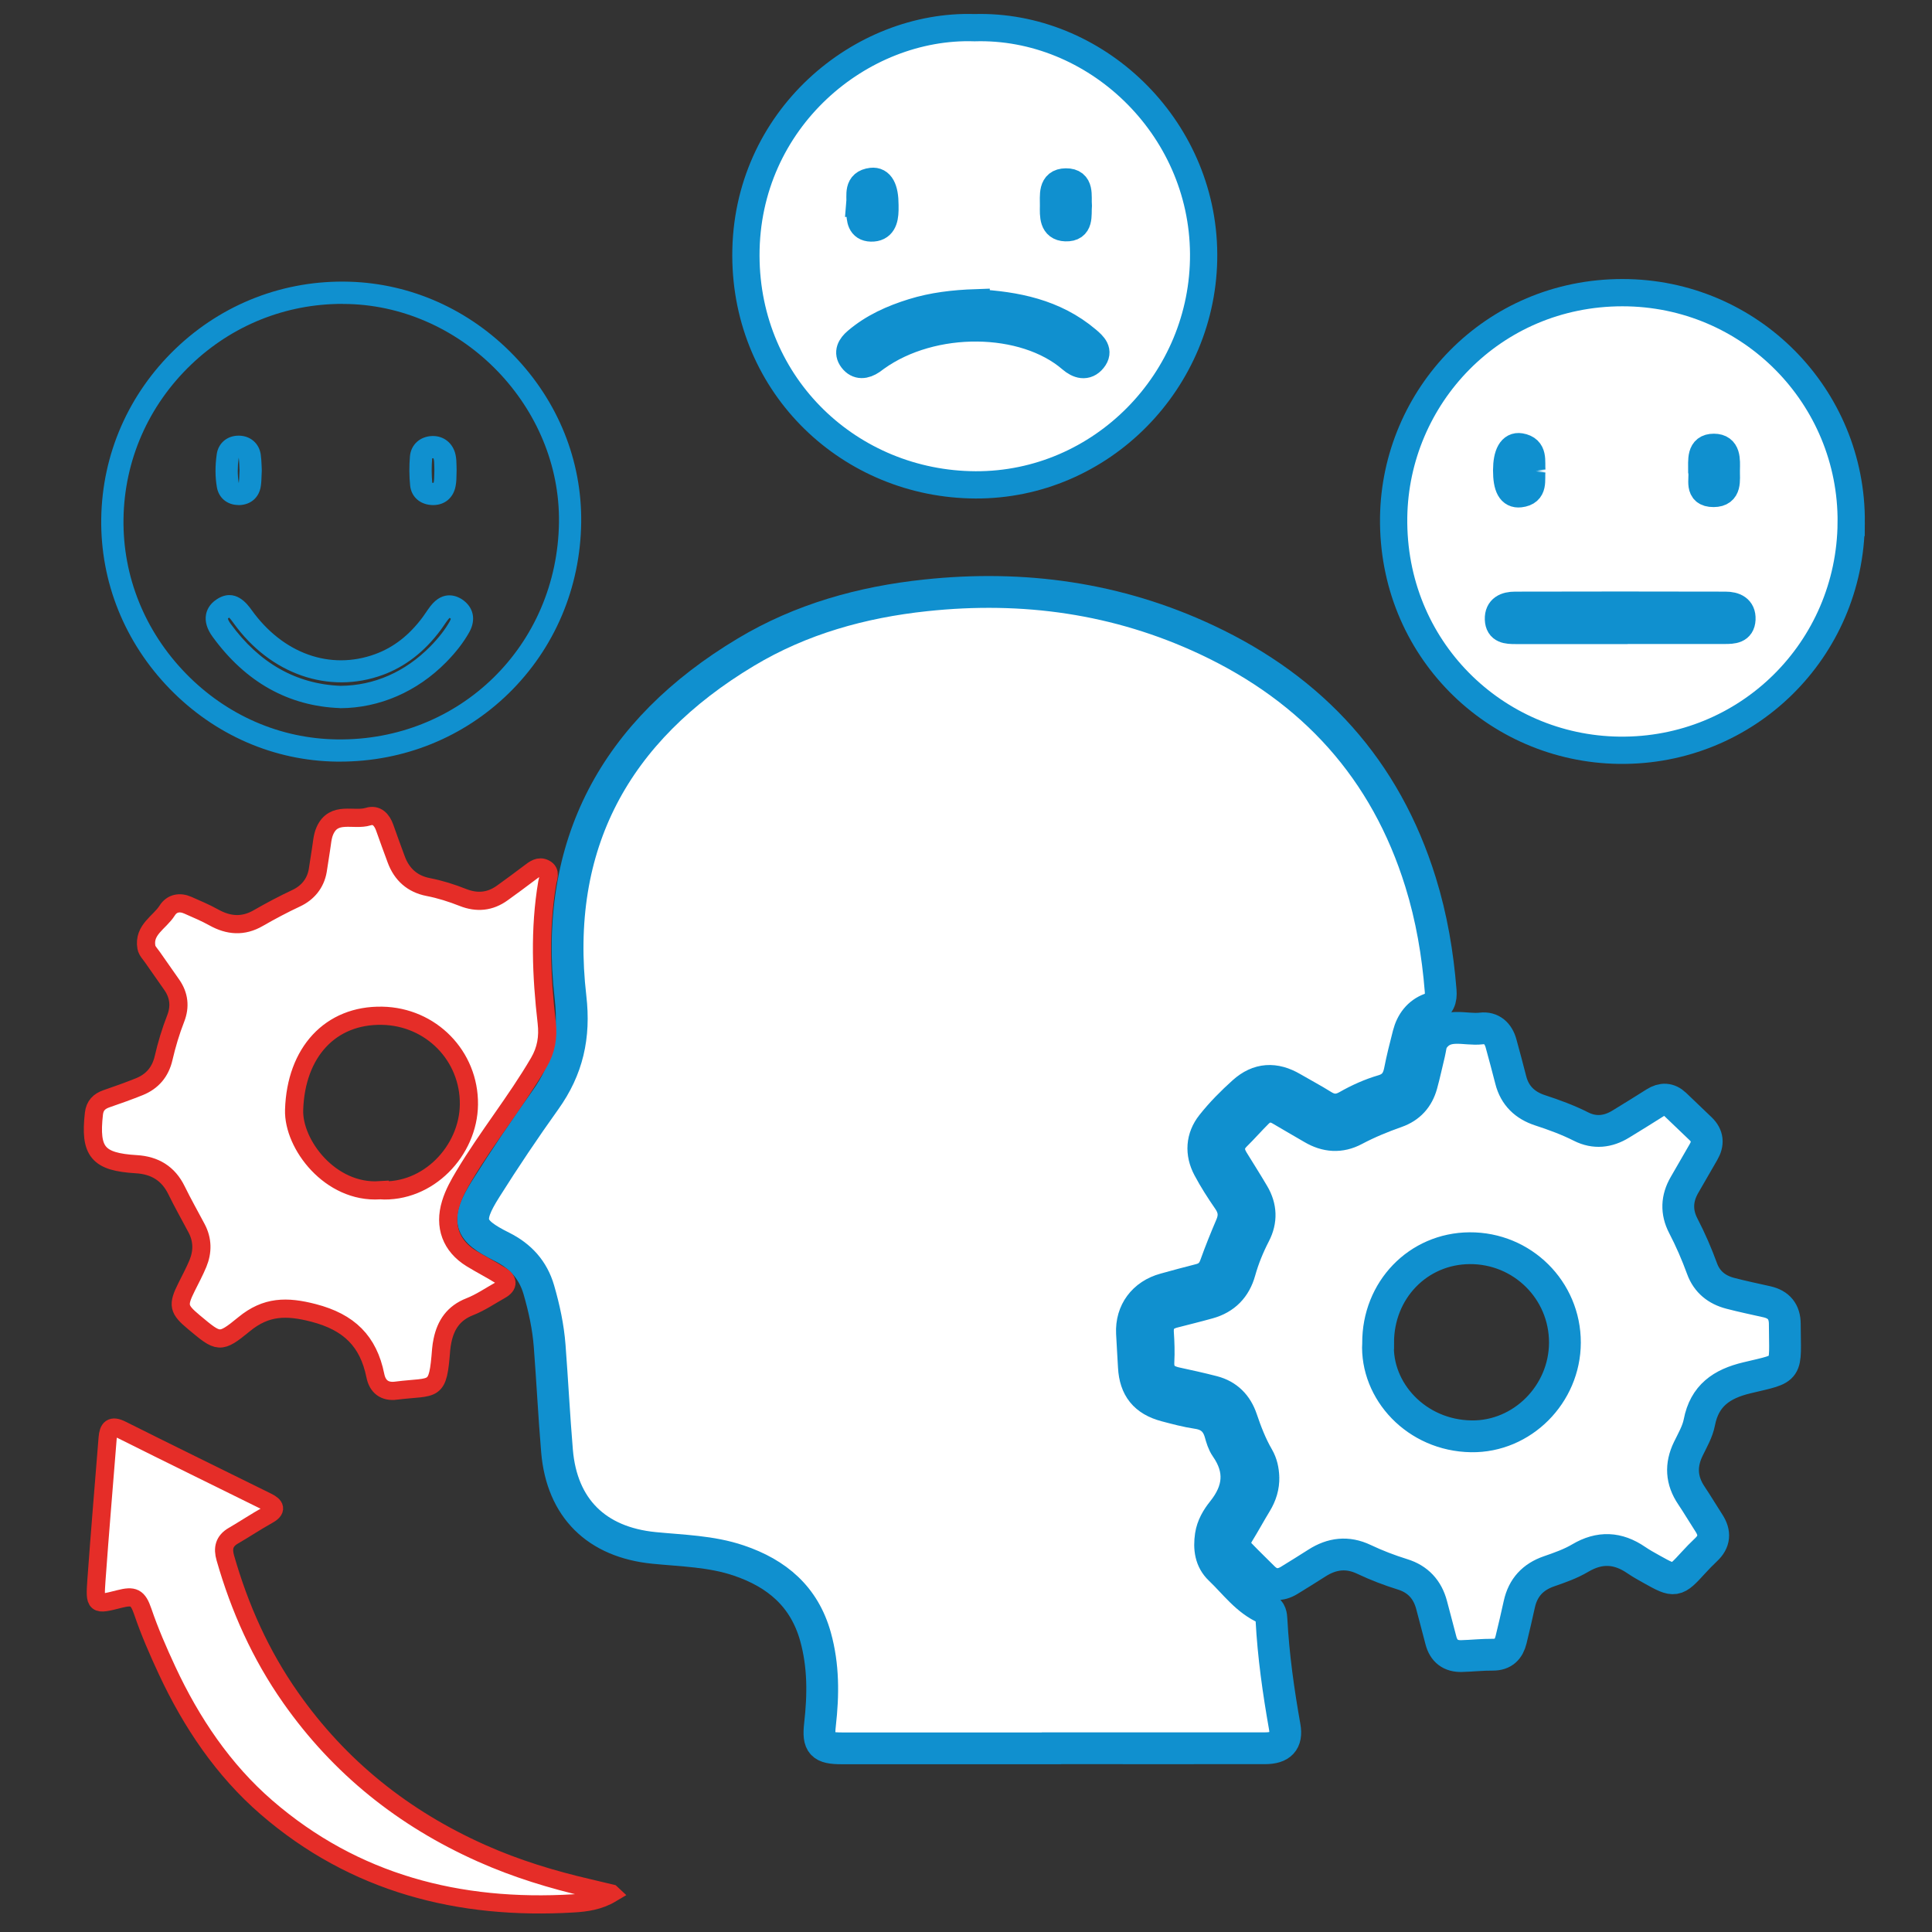 <svg xmlns="http://www.w3.org/2000/svg" id="Layer_1" data-name="Layer 1" viewBox="0 0 425.2 425.2"><rect x="0" y="0" width="425.2" height="425.2" fill="#333333" stroke="none"/><path d="m231.41,384.78c-15.38,0-30.75,0-46.13,0-4.41,0-5.31-.9-4.81-5.26.74-6.5.79-12.93-.99-19.31-2.46-8.83-8.49-13.93-16.9-16.77-6.06-2.05-12.38-2.15-18.64-2.77-12.65-1.25-20.29-8.75-21.35-21.34-.65-7.7-1.03-15.42-1.62-23.12-.32-4.19-1.21-8.3-2.38-12.34-1.27-4.38-4.02-7.41-8.12-9.46-7.38-3.68-8-5.74-3.54-12.81,4.17-6.62,8.54-13.13,13.09-19.49,4.9-6.85,6.53-14.01,5.54-22.58-3.9-33.66,9.87-58.78,38.59-76,12.14-7.28,25.51-11.01,39.54-12.5,21.54-2.3,42.28.57,61.94,9.81,23.32,10.96,39.32,28.49,47.01,53.31,2.42,7.79,3.77,15.76,4.42,23.87.15,1.93-.25,3.23-2.29,3.98-2.58.95-4.13,3.03-4.81,5.67-.69,2.68-1.37,5.36-1.9,8.08-.43,2.19-1.49,3.6-3.69,4.25-2.76.81-5.38,1.99-7.87,3.41-1.86,1.06-3.54,1.05-5.36-.1-2.18-1.37-4.47-2.57-6.69-3.87-3.87-2.27-7.47-2.11-10.82.9-2.48,2.23-4.86,4.62-6.92,7.23-2.24,2.84-2.46,6.2-.74,9.44,1.3,2.44,2.8,4.78,4.37,7.05,1.28,1.84,1.48,3.6.61,5.65-1.24,2.89-2.42,5.82-3.48,8.78-.61,1.7-1.67,2.69-3.39,3.12-2.59.65-5.17,1.36-7.75,2.07-4.65,1.27-7.43,5.01-7.2,9.73.12,2.48.29,4.95.42,7.43.25,4.63,2.42,7.36,6.98,8.57,2.3.61,4.62,1.23,6.97,1.58,2.7.4,4.29,1.8,5.03,4.38.31,1.1.64,2.26,1.28,3.18,3.43,4.91,2.92,9.49-.74,14.05-1.23,1.53-2.28,3.3-2.59,5.36-.41,2.78-.09,5.42,2.02,7.42,3.23,3.07,5.86,6.84,10.14,8.69,1.05.45,1.14,1.47,1.19,2.42.42,7.92,1.53,15.74,2.91,23.54.57,3.24-.86,4.73-4.33,4.73-15.66.02-31.32,0-46.99,0h0Z" fill="#fff" stroke="#1090cf" stroke-miterlimit="10" stroke-width="7"></path><path d="m278.05,325.1c-.06-1.55-.37-3.01-1.16-4.38-1.54-2.65-2.64-5.5-3.62-8.4-1.05-3.11-3.11-5.23-6.33-6.06-2.68-.69-5.38-1.29-8.08-1.87-2.58-.55-4.06-1.86-3.91-4.72.11-2.09.04-4.2-.1-6.3-.17-2.53,1-3.96,3.36-4.58,2.58-.67,5.18-1.3,7.75-2.02,3.61-1,5.91-3.36,6.91-6.97.8-2.86,1.92-5.59,3.28-8.22,1.53-2.97,1.4-5.9-.26-8.74-1.45-2.47-2.99-4.88-4.49-7.32-1.26-2.03-1.27-3.91.54-5.69,1.63-1.61,3.14-3.34,4.76-4.95,1.55-1.54,3.3-1.74,5.21-.6,2.29,1.37,4.63,2.68,6.93,4.04,3.03,1.79,6.14,2.02,9.26.36,2.96-1.57,6.05-2.84,9.2-3.95,2.96-1.04,4.77-3.09,5.59-6.03.64-2.3,1.12-4.64,1.69-6.95.25-1.02.29-2.19.85-3.01,2.73-3.97,6.96-1.95,10.56-2.39,2.28-.28,3.77,1.1,4.37,3.32.73,2.67,1.45,5.33,2.13,8.01.88,3.47,3.15,5.6,6.46,6.68,3.09,1.01,6.12,2.12,9.03,3.59,2.96,1.49,5.92,1.17,8.73-.56,2.52-1.55,5.05-3.09,7.54-4.68,1.59-1.01,3.05-.96,4.43.35,1.87,1.77,3.72,3.57,5.58,5.34,1.63,1.56,1.74,3.28.63,5.17-1.4,2.39-2.75,4.8-4.15,7.19-1.73,2.96-1.85,5.99-.28,9.01,1.59,3.06,2.95,6.2,4.13,9.43,1.07,2.94,3.26,4.66,6.2,5.43,2.67.7,5.39,1.26,8.08,1.87,2.6.59,3.92,2.17,3.93,4.86.04,10.6,1.13,9.61-8.32,11.87-5.54,1.32-9.35,3.9-10.49,9.83-.39,2.01-1.5,3.91-2.42,5.8-1.75,3.59-1.55,6.98.69,10.29,1.33,1.98,2.54,4.04,3.84,6.04,1.41,2.16,1.28,4.1-.64,5.89-.97.91-1.9,1.88-2.8,2.86-3.89,4.26-4.04,4.29-9.12,1.45-1.17-.65-2.34-1.3-3.44-2.05-4.03-2.76-8.04-2.97-12.33-.43-2.11,1.25-4.5,2.09-6.84,2.9-3.57,1.23-5.75,3.58-6.56,7.26-.58,2.61-1.17,5.21-1.81,7.8-.51,2.07-1.67,3.31-4.02,3.3-2.29-.02-4.57.24-6.86.3-2.42.07-3.96-1.09-4.57-3.48-.66-2.59-1.37-5.16-2.04-7.75-.9-3.42-3.02-5.71-6.38-6.75-2.92-.91-5.77-2-8.53-3.31-3.61-1.71-7.02-1.3-10.33.82-2.01,1.29-4.04,2.54-6.07,3.79-2.05,1.26-3.97,1.14-5.72-.6-1.69-1.69-3.41-3.34-5.06-5.06-1.35-1.41-1.51-2.98-.45-4.69,1.35-2.19,2.58-4.46,3.92-6.66,1.07-1.76,1.66-3.63,1.6-5.7Zm25.24-29.5c-.53,10.52,8.41,20.33,20.51,20.51,11.21.17,20.58-9.26,20.61-20.61.02-11.56-9.37-20.87-20.98-20.79-11.35.08-20.18,9.23-20.13,20.88Z" fill="#fff" stroke="#1090cf" stroke-miterlimit="10" stroke-width="7"></path><path d="m407.42,114.99c-.22,28.04-22.91,50.49-51.08,50.13-27.24-.35-50.02-22.39-49.62-51.28.37-26.49,21.67-49.42,50.35-49.43,28.18,0,50.56,22.87,50.35,50.58Zm-51,23.74c7.72,0,15.44,0,23.16,0,1.77,0,3.68-.04,3.79-2.43.11-2.39-1.65-3.09-3.62-3.09-15.44-.04-30.89-.04-46.33,0-1.98,0-3.72.7-3.64,3.08.08,2.39,1.95,2.46,3.75,2.46,7.63,0,15.25,0,22.88,0Zm-19.28-35.11c-.2-2.12.6-4.76-2.55-5.29-1.94-.32-2.99,1.63-3,5.17,0,3.68.89,5.4,2.93,5.17,3.29-.37,2.37-3.07,2.62-5.06Zm37.39.09c.35,1.73-1.01,4.91,2.61,4.89,3.36-.02,2.74-2.97,2.79-5.17.04-2.18.28-4.97-2.73-4.98-3.1-.01-2.64,2.83-2.67,5.26Z" fill="#fff" stroke="#1090cf" stroke-miterlimit="10" stroke-width="6"></path><path d="m214.47,6.09c26.43-.77,50.27,21.57,50.43,49.8.16,27.89-22.56,50.94-50.2,50.82-27.45-.11-50.47-21.57-50.54-50.44-.07-30.06,25.31-50.99,50.31-50.18Zm.37,60.54c-5,.17-9.55.72-13.94,2.08-4.49,1.39-8.76,3.29-12.38,6.39-1.29,1.1-2.09,2.45-.94,3.97,1.19,1.58,2.79,1.36,4.32.32.31-.22.61-.46.92-.68,12.45-8.92,32.61-8.62,42.94.3,1.52,1.31,3.33,1.9,4.79.09,1.49-1.84.07-3.12-1.31-4.29-7.17-6.07-15.79-7.68-24.4-8.16Zm-25.58-21.88c0,.74,0,1.21,0,1.68.02,1.78.15,3.69,2.45,3.75,2.5.06,3-1.84,3.05-3.91,0-.38,0-.76,0-1.13,0-3.6-.97-5.45-2.93-5.22-3.24.39-2.42,3.03-2.58,4.83Zm48.05.54c-.17-2.18.62-5.28-2.73-5.25-3.24.03-2.68,3.06-2.72,5.27-.03,2.11-.18,4.71,2.65,4.81,3.28.12,2.64-2.76,2.8-4.83Z" fill="#fff" stroke="#1090cf" stroke-miterlimit="10" stroke-width="6"></path><path d="m74.81,167.62c-.23,0-.45,0-.68,0-13.81-.17-26.86-5.85-36.74-15.99-9.94-10.21-15.31-23.53-15.11-37.5.21-14.21,6.03-27.49,16.39-37.42,10.34-9.9,23.93-15.13,38.22-14.71,13.59.4,26.42,6.14,36.14,16.18,9.77,10.09,15.05,23.16,14.88,36.81h0c-.18,14.36-5.84,27.7-15.93,37.58-9.94,9.72-23.11,15.05-37.18,15.05Zm.51-100.74c-12.46,0-24.22,4.72-33.26,13.37-9.41,9.01-14.69,21.06-14.88,33.95-.18,12.66,4.69,24.74,13.72,34.02,8.96,9.21,20.79,14.36,33.29,14.51,27.02.36,48.48-20.66,48.83-47.79.32-25.3-20.87-47.29-46.27-48.03-.48-.01-.96-.02-1.44-.02Zm-.47,88.96h-.05c-11.32-.43-20.74-5.71-28-15.68-1.25-1.71-1.74-3.36-1.46-4.9.17-.93.7-2.26,2.31-3.33,4.1-2.73,6.84,1.09,7.74,2.34,6.88,9.59,17.3,13.31,27.19,9.69,4.06-1.49,7.49-4.16,10.46-8.16.24-.32.47-.66.69-.99.32-.47.64-.94.98-1.38,2.92-3.79,6.08-2.12,6.98-1.52,2.53,1.69,3.14,4.47,1.58,7.24-1.27,2.26-2.94,4.42-5.1,6.61-6.38,6.47-14.65,10.06-23.26,10.1h-.05Zm-24.69-19.69c.03.13.13.5.59,1.12,6.32,8.68,14.45,13.28,24.18,13.67,7.39-.05,14.21-3.04,19.74-8.64,1.85-1.88,3.27-3.7,4.32-5.57.18-.33.21-.51.22-.56-.02,0-.08-.08-.25-.19-.09.08-.22.21-.39.43-.29.37-.55.76-.81,1.14-.27.39-.53.78-.82,1.16-3.51,4.72-7.79,8.03-12.71,9.83-11.86,4.34-24.75-.15-32.85-11.43-.19-.26-.65-.9-.95-1.18-.03.02-.06.03-.09.06-.1.07-.16.12-.2.16Zm48.94-.28h0Zm-46.6-24.72c-2.45,0-4.34-1.53-4.76-3.88-.4-2.27-.41-4.73-.04-7.32.36-2.44,2.29-4.07,4.82-4.07h.07c2.51.03,4.43,1.69,4.79,4.12.12.84.16,1.64.19,2.41.01.31.03.61.04.92v.15s0,.15,0,.15c-.02.32-.03.63-.04.95-.02.77-.05,1.57-.17,2.41-.36,2.46-2.14,4.06-4.65,4.17-.09,0-.18,0-.26,0Zm.03-4.76h0Zm0-5.62c-.28,1.99-.27,3.82,0,5.48,0,0,.02,0,.03,0,.08-.56.1-1.18.12-1.84,0-.31.02-.61.04-.92-.02-.29-.03-.58-.04-.88-.03-.65-.05-1.27-.13-1.84h-.01Zm-.19,5.47h0Zm.36,0h0Zm42.63,4.92h-.04c-2.76-.02-4.78-1.76-5.03-4.33-.21-2.1-.22-4.26-.04-6.4.22-2.59,2.26-4.42,4.96-4.47,2.48-.05,4.51,1.56,5.07,4.09.19.87.21,1.7.22,2.43,0,.26,0,.53.02.79v.12s0,.12,0,.12c-.01.29-.02.57-.02.86-.01.79-.02,1.69-.2,2.61-.48,2.58-2.38,4.18-4.95,4.18Zm-.21-4.91c.05,0,.13.01.21.01.03,0,.06,0,.09,0,.01-.04.03-.1.05-.18.09-.51.1-1.12.11-1.77,0-.3,0-.59.02-.89-.01-.28-.02-.57-.02-.85-.01-.55-.02-1.08-.11-1.47-.03-.15-.08-.22-.09-.24,0,0-.04,0-.09,0-.04,0-.14.01-.18.02-.15,1.82-.14,3.62.02,5.38Zm.38,0h0Z" fill="#1090cf" stroke-width="0"></path><path d="m87.19,306.06c-2.57.33-4.1-.91-4.58-3.3-1.53-7.6-5.79-11.78-13.59-13.81-5.94-1.54-10.46-1.49-15.29,2.48-5.36,4.4-5.6,4.11-11.02-.41-3.47-2.89-3.65-3.76-1.64-7.79.85-1.71,1.76-3.4,2.49-5.16,1.07-2.59,1.05-5.21-.29-7.74-1.47-2.79-3.03-5.52-4.41-8.35-1.82-3.74-4.81-5.52-8.86-5.76-8.45-.51-10.28-2.71-9.33-11.13.2-1.75,1.15-2.72,2.75-3.27,2.43-.84,4.87-1.7,7.25-2.66,2.85-1.15,4.63-3.25,5.33-6.28.69-2.98,1.56-5.9,2.68-8.76,1-2.56.74-5.06-.86-7.36-1.42-2.03-2.86-4.06-4.27-6.1-.49-.71-1.19-1.4-1.33-2.18-.69-3.88,2.92-5.46,4.57-8.08,1.04-1.65,2.77-1.97,4.57-1.17,1.92.85,3.86,1.66,5.69,2.68,3.27,1.82,6.47,2.06,9.78.15,2.73-1.57,5.5-3.04,8.36-4.38,2.5-1.17,4.25-3.23,4.74-6.09.26-1.5.44-3.02.7-4.53.24-1.41.3-2.91.86-4.19,1.96-4.48,6.33-2.16,9.54-3.15,1.85-.57,3.01.68,3.63,2.42.82,2.34,1.68,4.67,2.54,7,1.22,3.32,3.58,5.41,7.03,6.08,2.64.51,5.17,1.32,7.66,2.3,3.09,1.22,5.98.95,8.68-1.01,2.01-1.46,4.02-2.91,5.99-4.42,1.02-.77,2.04-1.62,3.36-.93,1.4.73.7,2.04.52,3.09-1.74,10.27-1.3,20.55-.12,30.82.36,3.17-.1,5.99-1.73,8.77-5.02,8.59-11.31,16.32-16.41,24.85-1.18,1.97-2.3,3.97-2.97,6.18-1.54,5.01.07,9.36,4.52,12.1,2.11,1.3,4.33,2.42,6.44,3.74,1.59.99,1.86,2.15-.01,3.2-2.25,1.26-4.41,2.75-6.78,3.68-3.52,1.38-5.26,3.93-5.99,7.42-.14.65-.24,1.32-.3,1.98-.75,9.7-1.31,8.01-9.9,9.06Zm-3.63-44.1c10.7.69,19.53-8.73,19.64-18.88.12-10.69-8.33-19.33-19.1-19.53-11.37-.22-18.98,8.02-19.37,20.73-.23,7.59,7.96,18.38,18.83,17.68Z" fill="#fff" stroke="#e52d28" stroke-miterlimit="10" stroke-width="4"></path><path d="m134.53,416.73c-2.68,1.6-5.52,2.01-8.3,2.17-25.18,1.51-48.24-4.39-67.58-21.12-9.51-8.23-16.54-18.69-21.88-30.15-1.97-4.24-3.84-8.52-5.35-12.96-1.08-3.16-2-3.56-5.17-2.75-5.3,1.35-5.41,1.34-5.03-4.08.75-10.46,1.64-20.91,2.47-31.36.17-2.1.83-2.92,3.07-1.8,10.66,5.34,21.37,10.57,32.05,15.85,1.74.86,2.21,1.75.12,2.9-2.58,1.44-5.04,3.08-7.6,4.57-1.99,1.16-2.35,2.75-1.74,4.87,3.15,11.01,7.76,21.33,14.35,30.72,10.78,15.37,24.88,26.62,42.02,34.27,7.63,3.41,15.52,5.81,23.61,7.68,1.65.38,3.3.79,4.95,1.18Z" fill="#fff" stroke="#e52d28" stroke-miterlimit="10" stroke-width="4"></path></svg>